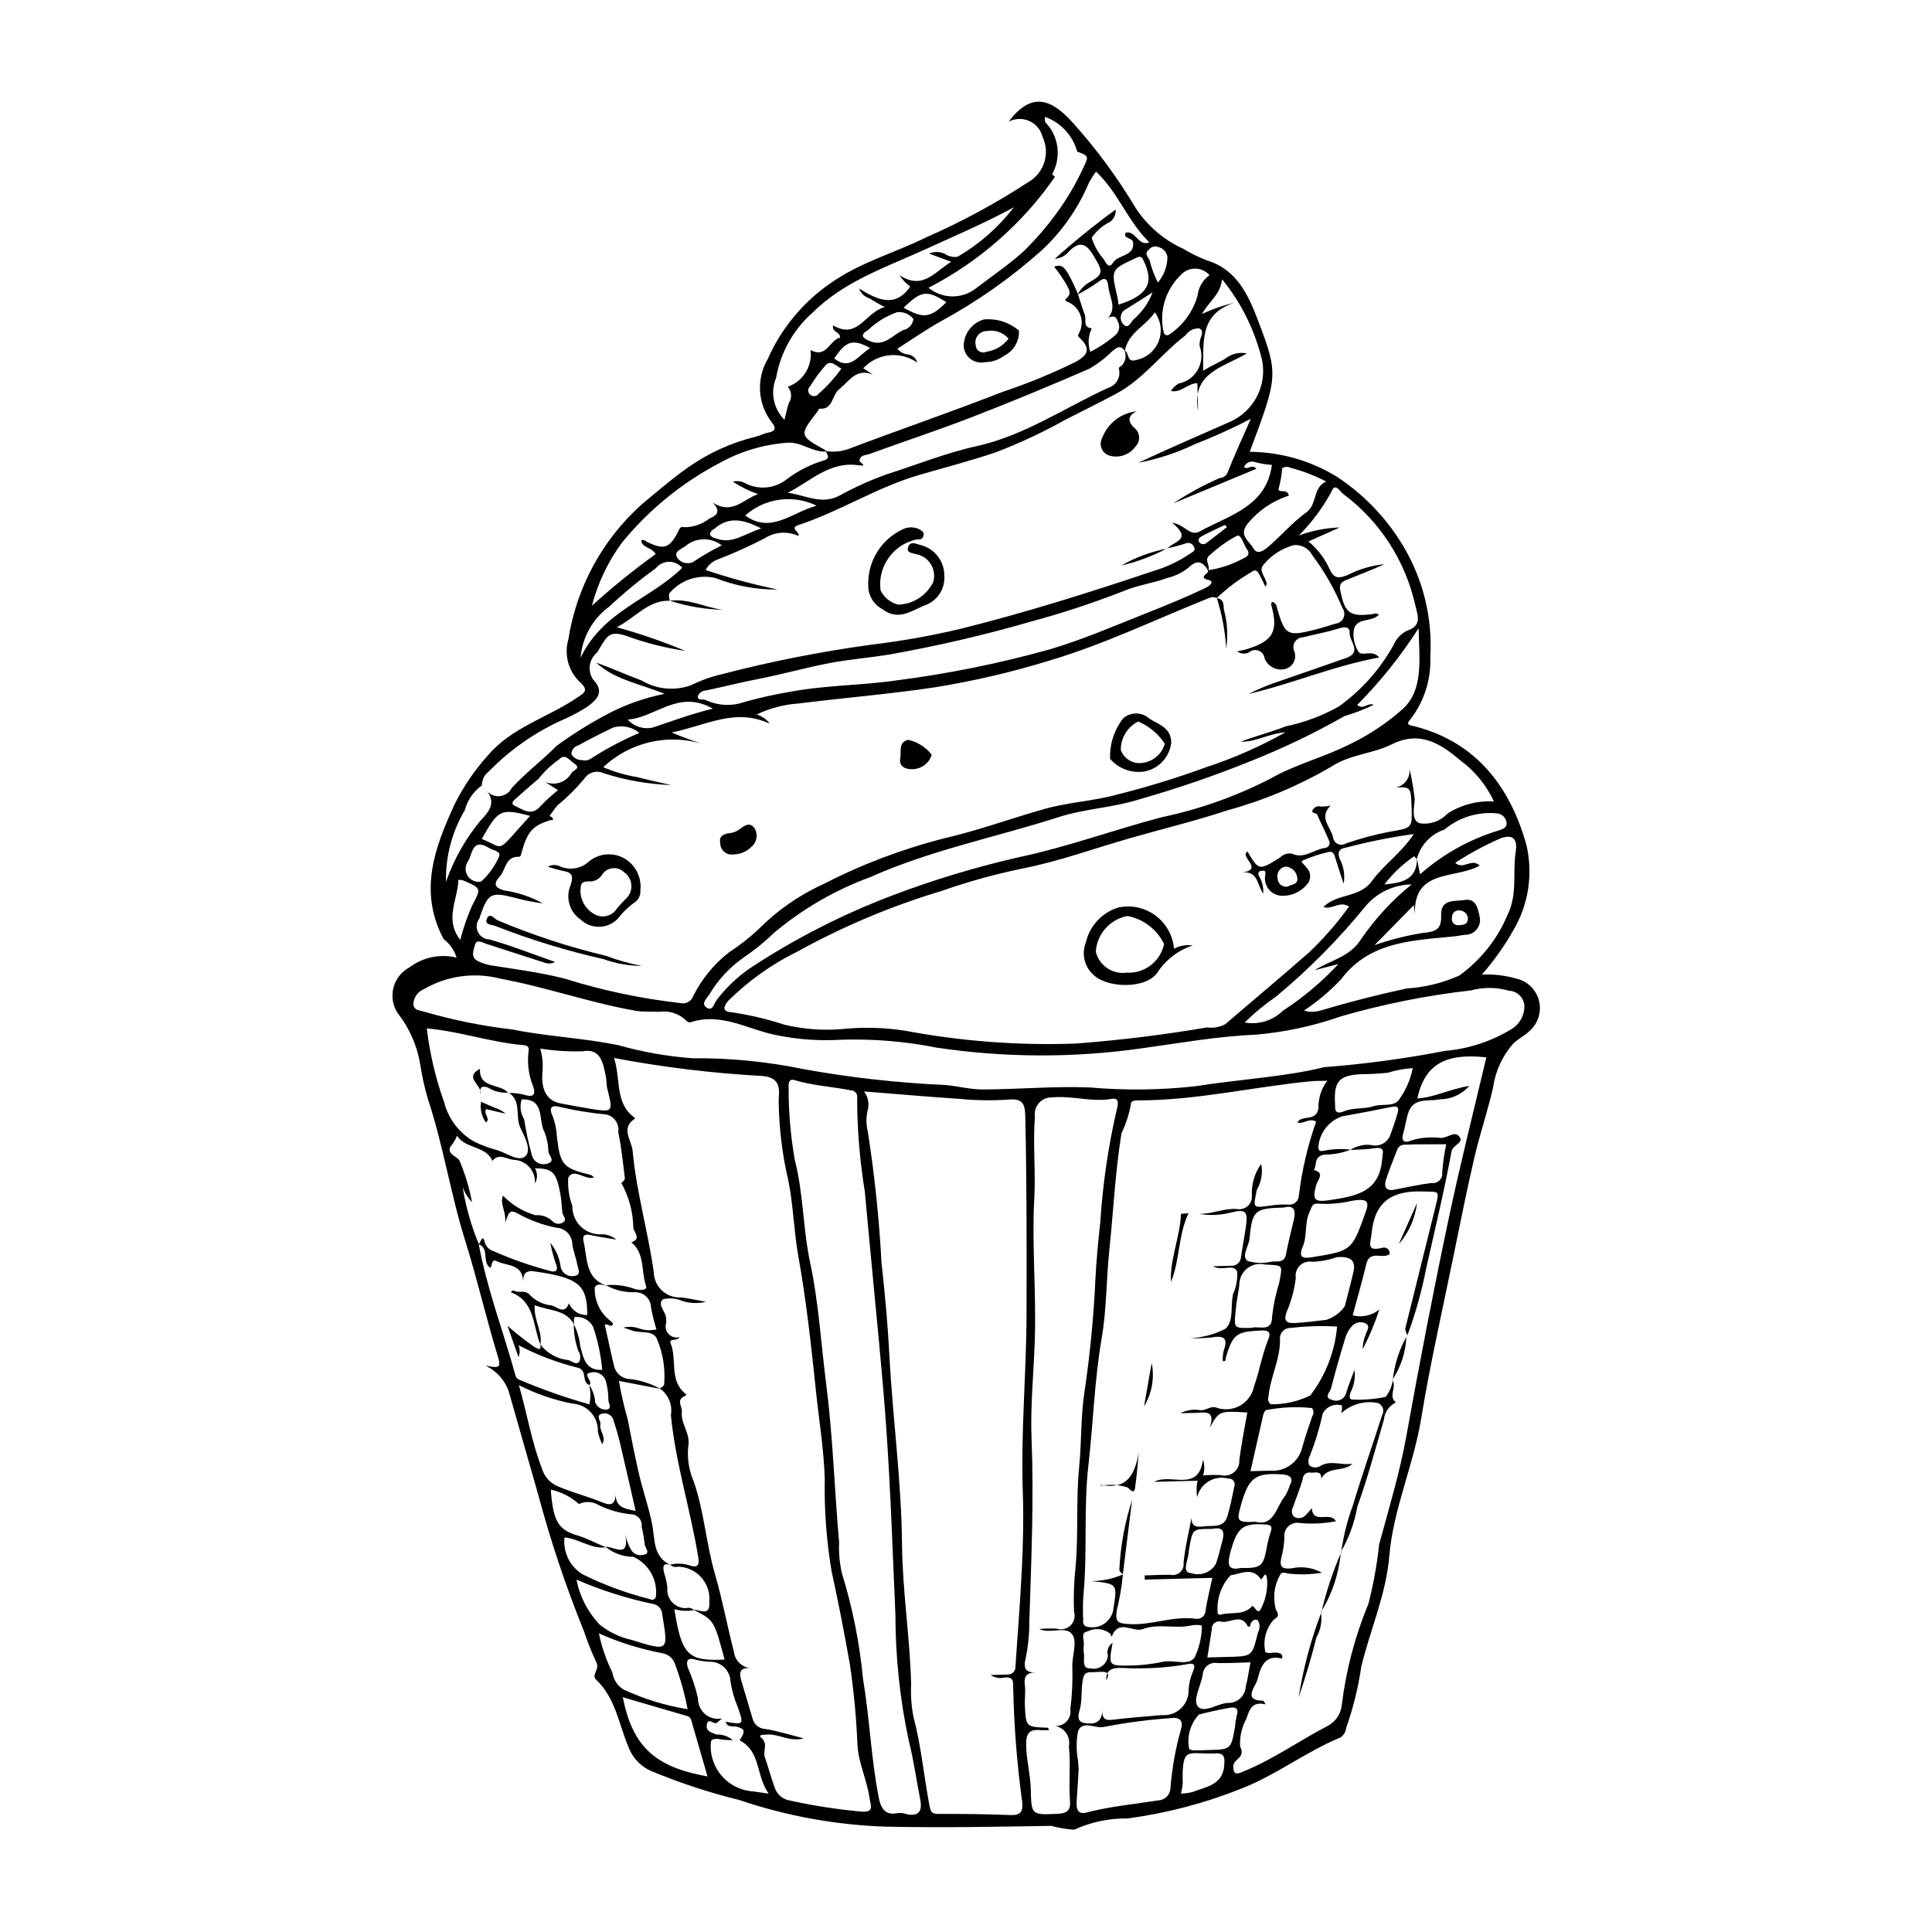 <?xml version="1.0" encoding="UTF-8"?>
<!-- The Best Svg Icon site in the world: iconSvg.co, Visit us! https://iconsvg.co -->
<svg fill="#000000" width="800px" height="800px" version="1.1" viewBox="144 144 512 512" xmlns="http://www.w3.org/2000/svg">
 <g>
  <path d="m265 397.77c-0.598-1.953-1.797-3.664-3.43-4.887-6.719-12.652-2.394-24.191 2.898-35.727l0.004 0.004c2.312-4.656 5.246-8.98 8.723-12.848 6.356-7.562 15.793-10.066 23.543-15.293 2.062-1.391 3.496-1.977 0.895-4.297h-0.004c-3.019-2.914-4.176-7.258-3.008-11.285 2.172-13.84 9.066-26.5 19.516-35.836 3.996-3.309 7.949-6.746 12.164-9.703h-0.004c5.422-3.816 11.508-6.582 17.949-8.16 1.133-0.277 2.195-0.875 3.336-1.09 1.98-0.367 2.121-1.281 0.98-2.676h-0.004c-1.844-2.375-2.934-5.246-3.129-8.246-0.195-3 0.516-5.988 2.035-8.586 3.531-8.004 9.195-14.891 16.367-19.898 7.961-5.707 17.133-8.145 25.613-12.344 9.426-4.117 18.492-9.023 27.098-14.66 4.156-2.383 5.797-7.551 3.773-11.895-0.449-1.891-1.746-3.465-3.516-4.266s-3.809-0.734-5.523 0.172c5.922-7.789 11.016-6.281 16.73-0.062 6.402 7.078 12.09 14.773 16.977 22.969 3.09 4.703 7.449 8.438 12.57 10.762 2.016 1.223 4.137 2.258 6.336 3.098 8.043 2.481 11.012 9.379 13.586 16.137 5.41 14.203 5.137 14.699-2.273 34.582 8.105 0.055 16.043 2.312 22.969 6.527 7.277 4.754 13.363 11.117 17.793 18.598 5.227 8.824 7.695 19.012 7.09 29.246 0.227 5.902-1.605 11.699-5.18 16.398-1.605 1.719-0.145 1.672 1.18 2.016 16.363 4.25 25.219 16.238 29.445 31.328v-0.004c1.852 7.812 0.566 16.035-3.574 22.91-2.336 4.098-5.082 7.953-8.188 11.504 3.523-0.141 7.043 0.355 10.387 1.469 2.539 1.051 4.367 3.324 4.844 6.031 0.48 2.703-0.457 5.469-2.484 7.324-1.363 1.426-3.16 2.152-4.559 3.586h0.004c-2.824 3.262-4.648 7.269-5.246 11.539-1.395 6.176-3.473 12.195-4.91 18.363-2.027 8.711-3.781 17.488-5.574 26.254-2.934 14.371-6.215 28.691-8.578 43.156-2.019 12.352-7.391 23.953-8.434 36.34-0.871 10.344-5.082 19.582-7.438 29.398l0.004 0.004c-0.809 5.512-2.148 10.934-3.996 16.191-0.109 1.02-0.656 1.938-1.496 2.523-9.176 3.781-17.09 10-26.375 13.594l-0.004-0.004c-9.66 3.863-19.762 6.512-30.078 7.883-4.871-0.07-9.695 0.949-14.125 2.981-2.066-0.141-4.117-0.48-6.117-1.02-14.516 0.242-29.043 0.527-43.551 0.215h-0.004c-13.289-0.406-26.445-2.785-39.035-7.055-8.059-1.977-15.949-4.578-23.598-7.781-2.746-1.273-4.867-3.594-5.891-6.445-2.5-5.992-3.394-12.867-8.5-17.676-1.336-1.258 1.07-2.797 0.047-4.613l-0.004 0.004c-1.254-2.723-2.363-5.516-3.32-8.359-4.738-11.703-8.75-23.688-12.02-35.887-2.629-9.117-5.195-18.27-7.816-27.398-1.016-3.059-3.238-5.566-6.156-6.938 2.762 0.363 4.32 1.109 3.289-2.254-3.125-10.207-5.516-20.684-8.695-30.832-3.922-12.52-5.859-25.496-10-37.91l0.004-0.004c-0.828-2.871-1.469-5.793-1.922-8.746-0.805-5.023-2.879-9.758-6.031-13.75-1.285-1.996-1.676-4.441-1.07-6.742 0.605-2.297 2.144-4.234 4.246-5.344 3.559-2.684 8.133-3.633 12.465-2.586zm21.738-47.406c-2.043 1.77-4.109 3.512-6.113 5.324-0.512 0.465-1.398 1.305-0.277 1.82 2.231 1.023 4.492 2.965 6.93 0.078v-0.004c1.438-1.496 2.977-2.891 4.606-4.18-1.586-1.012-2.531-1.617-3.481-2.219 2.574 1.164 5.613 0.18 7.019-2.269 0.418-0.77 2.754-1.305 0.73-2.598-1.164-0.742-2.418-2.805-4.019-1.047h-0.004c-2.027 1.434-3.844 3.148-5.394 5.09zm150.96-122.16c2.316-2.695 0.328-5.41 0.047-8.121-0.215-2.074-0.75-2.926-2.816-1.273h-0.004c-1.703 1.203-3.492 2.289-5.344 3.246 0.723-1.387 1.832-2.531 3.195-3.297 3.731-2.152 3.625-2.777 0.816-7.336-1.953-3.172-3.75-3.379-6.305-0.777-0.922 1.129-2.273 1.824-3.727 1.922 5.141-4.621 10.52-8.973 16.109-13.035 0.098 1.277-0.473 2.512-1.508 3.266-1.953 0.965-3.625 2.414-4.859 4.215 0.676 2.137 1.793 4.106 3.281 5.785 0.652 1.305 1.422 2.371 2.371 0.828 1.418-2.309 5.992-1.582 5.281-5.676-0.223-0.328-0.547-0.57-0.922-0.695-0.637-0.355-1.504-0.539-1.023-1.582 2.738-0.73 3.316 3.762 6.309 2.551-5.769-5.586-8.312-13.336-14.145-18.738v-0.004c-0.734 0.992-1.391 2.043-1.957 3.141-2.859 6.727-7.106 12.77-12.457 17.746-8.145 7.262-17.102 13.562-26.688 18.773-3.949 2.211-7.672 4.816-11.535 7.266 0.648 0.84 1.613 1.387 2.672 1.508 1.23 0.109 2.266 0.973 2.594 2.164-4.481-3.137-10.59-2.492-14.316 1.516 0.883 0.57 1.727 1.121 2.57 1.668-4.508-1.793-6.262 1.773-8.984 3.926-1.961 1.555-1.531 5.508-5.238 5.106l0.004 0.004c-0.16 0.199-0.293 0.418-0.395 0.652-4.988 6.457-4.988 6.457 2.016 10.344v-0.004c0.082 0.105 0.137 0.23 0.16 0.363-3.598 0.258-6.426-2.547-10.117-2.336-6.375 0.445-12.574 2.297-18.148 5.418-9.93 5.215-18.703 12.375-25.801 21.059-3.695 5.023-6.402 10.703-7.977 16.738 5.371-4.875 11.008-9.445 16.895-13.688-1.074-1.867-3.484-1.582-3.848-3.574 0.617-0.457 0.988 0.031 1.434 0.254 4.711 2.387 6.273 1.801 8.699-3.316l-0.004 0.004c0.207-0.469 0.75-0.688 1.227-0.492 2.465 0.023 4.867-0.805 6.801-2.34 2.176-0.875 2.945-2.047 0.762-4.25 5.172 3.445 8.164-0.848 12.078-2.188v0.004c-2.359-0.816-4.602-1.926-6.68-3.305 1.055-0.273 2.172-0.145 3.137 0.355 3.617 1.941 8.047 1.523 11.234-1.062 2.906-2.188 6.18-3.844 9.668-4.891 1.906-0.551 1.016-1.551 0.516-2.527 2.031 0.344 4.117 0.16 6.062-0.523 13.562-5.141 27.293-9.836 40.797-15.121 6.672-2.215 13.188-4.891 19.492-8.004 3.523-1.977 3.797-3.652 0.953-6.394-0.48-0.461-0.457-0.363-0.246-0.957 0.895-1.504 1.078-3.328 0.5-4.981-0.578-1.652-1.859-2.965-3.5-3.578-0.973-0.5-0.309-0.789-0.078-1.012 1.246-1.215 0.574-2.156-0.07-3.441v-0.004c-0.996-1.68-2.102-3.293-3.316-4.82 2.191-0.957 3.051 0.801 3.863 2.125 0.906 1.664 1.719 3.379 2.438 5.137 0.598 1.82 1.125 3.668 1.812 5.457 0.484 1.262-0.637 3.391 1.863 3.617-0.969 1.934-1.117 4.176-0.414 6.219 2.477-1.23 4.777-2.781 6.852-4.609 0.93-0.969 1.082-2.449 0.371-3.59-0.375-1.398-1.379-1.312-2.457-0.832zm40.488 334.35c-2.285-3.379-5.336-1.488-8.09-1.07-2.519 2.723-3.758 6.387-3.394 10.078 0.141 0.215 0.367 0.355 0.621 0.395 2.836-0.91 6.281 0.34 8.59-2.406 0.777 0.418 1.504 2.719 2.402 0.469 1.152-2.34 1.66-4.945 1.48-7.547-0.402-2.613-1.059-0.09-1.609 0.082zm-182-67.492c-2.262-4.188-6.75-3.606-10.484-5.203-0.324 3.856 2.102 6.957 1.512 10.477-2.039-4.848-1.34-11.199-7.559-13.77-0.355-0.148-0.266-0.438 0.477-0.602 1.117 0.953 3.055-0.473 4.473 1.414v-0.004c1.504 1.461 3.461 2.367 5.547 2.57 1.469 0.352 3.469 2.613 4.617-0.543h0.004c0.812 1.945 2.746 3.18 4.852 3.106 0.035-8.004-2.309-9.891-13.77-11.543-2.129-0.309-3.242 0.113-3.195 2.656-0.211-4.844-4.418-4.051-6.953-5.367-1.551-0.805-1.191 1.176-1.758 1.727-2.363-1.461-0.043-5.269-3.258-6.297 0.652 0.289 1.078-3.445 1.891-0.109 0.402 0.984 1.238 1.73 2.262 2.019 4.738 2.09 9.633 3.809 14.641 5.137 1.312 0.484 2.754 0.395 1.801-1.918l-0.004 0.004c-0.609-1.789-1.094-3.617-1.449-5.473 1.527 1.859 2.484 4.117 2.758 6.504 0.398 1.613 1.996 2.625 3.625 2.297 2.004-0.273 0.926-2.062 0.723-3.199-0.324-1.793-1.078-3.523-1.27-5.32h-0.004c-0.086-2.32-1.945-4.184-4.266-4.273-3.672-0.738-7.203-2.055-10.457-3.902-2.098-1.055-2.176 0.277-3.059 2.559 0.273-3.231-1.492-4.879-0.59-7.16h-0.004c2.359 2.453 5.316 4.246 8.582 5.199 1.676-0.16 3.336 0.418 4.547 1.586 0.754 0.82 2.012 0.922 2.887 0.234 1.035-0.734-0.117-1.605-0.246-2.434-0.242-1.539-0.215-3.117-0.488-4.648-1.102-6.164-2.043-7.125-6.797-7.168h0.004c0.711 1.25 0.703 2.785-0.02 4.031 0.125-1.605-0.418-3.191-1.504-4.379-1.082-1.191-2.609-1.883-4.223-1.906-1.949-0.223-3.742-1.855-5.527 0.27-1.832-4.094-7.016-3.059-9.383-6.644l0.004-0.004c-0.445 1.082-1.055 2.082-1.812 2.969-0.848 2.102 1.93 2.379 2.531 3.793v0.004c1.465 3.484 2.551 7.117 3.242 10.836-1.105-1.152-1.953-2.527-2.481-4.035 0.812 5.152 2.231 10.188 4.231 15 2.211 12.051 6.621 23.488 9.855 35.254h0.004c0.23 0.441 0.633 0.77 1.113 0.914 5.984 2.539 12.129 4.691 18.391 6.445 0.375-1.715 0.348-3.492-0.078-5.191 0.953 1.375 1.512 2.988 1.605 4.66 0.469 1.254 1.715 2.043 3.051 1.926 1.602-0.301 0.41-1.727 0.449-2.594 0.008-1.551-0.188-3.094-0.586-4.59-0.16-0.895-0.68-1.684-1.438-2.184-0.758-0.504-1.688-0.668-2.574-0.465-2.609 0.352 0.715 2.301-0.465 3.324-2.078-0.785-0.445-3.793-2.902-4.551h0.004c-5.516-1.359-10.84-3.379-15.871-6.019 0.441 1.004 0.445 2.144 0.012 3.148-0.965-2.734-1.863-5.269-2.938-8.309 2.297 2.047 4.719 3.949 7.246 5.703 1.031 0.484 1.801 0.996 1.441-0.781 1.793 2.387 4.508 3.91 7.481 4.195 0.895 0.281 1.949 1.348 2.856 0.488h-0.004c0.465-0.914 0.383-2.012-0.203-2.852-0.824-2.297-1.234-4.719-1.223-7.156 0.914 1.797 1.492 3.746 1.703 5.75 0.828 3.051 1.258 6.574 5.84 6.367-0.355-3.863-1.156-7.668-2.391-11.344-0.875-1.797-2.773-2.863-4.766-2.68-0.422-0.137-0.41 1.293-0.262 2.051zm31.773 75.637c-1.746 0.301-3.539 0.215-5.246-0.246 1.941 12.207 3.609 13.84 13.312 13.348-2.777-10.414-2.777-10.414-8.223-13.188 1.738-0.031 4.488 1.867 4.184-2.125l-0.004-0.004c0.215-2.352-0.555-4.688-2.125-6.449-1.57-1.766-3.801-2.797-6.16-2.852-0.75 0.199-1.551 0-2.113-0.527 1.789-0.434 3.664-0.344 5.402 0.262 1.34 0.418 2.473 0.328 2.109-1.922-2.039-12.73-6.039-25.074-7.305-37.977v0.004c0.484-2.75-0.68-5.527-2.981-7.102 0.461-0.18 0.867-0.473 1.18-0.859 0.391-4.168-0.258-8.367-1.891-12.219-0.996-2.363-4.141-1.5-6.301-2.148-0.832-0.25-1.648-0.566-2.559-0.883v-0.004c1.414-0.316 2.883-0.219 4.242 0.277 1.445 0.5 3.004 0.574 4.488 0.215-0.582-1.875-1.062-3.785-1.43-5.719-0.004-1.105-0.449-2.168-1.238-2.941-0.793-0.777-1.859-1.203-2.965-1.188-2.711 0.113-5.398-0.535-7.762-1.867 2.68-0.238 5.379 0.137 7.891 1.094 1.02 0.199 3.215 0.398 2.754-0.898-1.363-3.836-0.23-8.543-3.898-11.566 2.742-0.844 0.684-2.699 0.523-3.789-0.059-4.18-1.156-8.281-3.188-11.934 0.406-0.266 0.738-0.637 0.957-1.07-0.5-4.137-0.91-8.297-1.762-12.367 0.336-2.137-1.012-4.172-3.109-4.695-4.137-0.387-8.242-1.051-12.285-1.992-1.492-0.41-3.379-0.473-2.023 2.348 0.676 1.754 1.062 3.606 1.148 5.484 0.863 7.516 1.605 8.387 9 10.176 0.32 0.168 0.602 0.406 0.828 0.691-2.367 0.742-5.453-2.699-6.828 0.078-0.156 2.535 0.219 5.078 1.102 7.457-0.051 2.066 0.773 4.055 2.266 5.481 1.492 1.426 3.516 2.16 5.578 2.019 1.395 0.008 2.742 0.504 3.809 1.402-2.277-0.391-4.57-0.703-6.824-1.199-1.629-0.355-2.234 0.133-1.852 1.734 1.047 4.394 0.352 9.703 6.055 11.688-1.098-0.188-2.488-0.77-3.094 0.465l-0.004 0.004c-0.156 3.508 1.449 6.863 4.281 8.938 0.266 0.223 0.473 0.508 0.609 0.828-0.801 0.949-1.492-0.301-2.231 0.078 0.805 3.617 1.57 7.266 2.445 10.887h-0.004c0.371 1.777 1.781 3.148 3.566 3.469 3.051 0.25 6.008 1.156 8.676 2.656-3.598-0.688-7.195-1.379-10.934-2.094 0.578 3.418 1.352 6.801 2.316 10.133 0.91 4.754 1.852 9.484 2.93 14.227 1.051 4.637 2.691 9.102 3.59 13.801 0.715 3.742 0.152 8.539 4.871 10.613-2.562-0.832-1.918 1.195-1.699 2.207h-0.004c0.414 1.234 0.695 2.504 0.84 3.797-0.164 1.398 0.281 2.797 1.227 3.844 0.945 1.043 2.293 1.629 3.703 1.605 0.758-0.219 1.578-0.023 2.156 0.516zm191.48-198.99c-0.223-0.281-0.625-0.812-0.641-0.801-3.031 2.043-5.703 4.57-7.91 7.484 4.828-0.41 8.602-1.383 8.629-6.82l0.812 4.133c5.953-5.254 12.949-9.184 20.531-11.535 1.156-0.363 2.797-0.723 2.344-2.547l0.004-0.004c-0.355-1.219-1.465-2.066-2.734-2.086-4.949-0.43-9.863 1.117-13.668 4.305-3.637 1.203-6.41 4.168-7.367 7.871zm-17.59 77.051h-0.004c1.859-1.242 4.144-1.668 6.328-1.18 1.73 0.113 3.363-0.836 4.121-2.398 0.773-2.07 1.512-4.16 2.102-6.289 0.543-1.957-0.602-1.766-1.992-1.477-4.203 0.871-8.426 1.652-12.656 2.406v-0.004c-3.602 1.203-6.125 4.461-6.383 8.25 0.129 1.137 0.586 1.027 1.535 0.883h-0.004c2.316-0.477 4.691-0.566 7.035-0.266-2.273 0.879-4.691 1.324-7.125 1.309-2.754 0.641-1.719 2.773-2.621 4.059 3.012 0.77 1.027 2.59 0.672 3.84-1.191 4.184-0.555 4.789 3.754 4.117 6.602-1.027 12.926-2.019 13.656-10.672 0.176-2.074 0.914-3.512-2.148-3.027-2.066 0.328-4.188 0.316-6.273 0.449zm-197.39 105.15c2.18-0.164 6.449 3.379 5.246-3.309 0.258 1.332 0.719 2.613 1.379 3.801 0.582 1.348 2.082 2.043 3.488 1.621 2.066-0.363 0.27-1.891 0.277-2.84-0.184-1.543-0.449-3.074-0.801-4.586 0.113-0.863-0.156-1.73-0.746-2.371s-1.43-0.984-2.301-0.941c-2.871-0.324-5.668-1.125-8.273-2.375-1.598-1.016-3.602-1.141-5.309-0.328-2.109-1.902-4.68-3.219-7.453-3.816 0.605 8.164 1.871 10.652 7.051 12.141 2.688 0.773 5.027 2.164 7.59 3.141-3.918 0.57-7.062-2.258-11.004-2.613h-0.004c-0.445 3.938 1.453 7.769 4.852 9.805 5.668 2.805 11.617 4.996 17.75 6.539 0.27 0.18 0.613 0.227 0.922 0.125 0.312-0.102 0.559-0.34 0.672-0.648 0.59-4.481-1.824-8.816-5.945-10.676-2.699-0.008-5.309-0.949-7.391-2.668zm125.02-369.73c-1.18-4.269-4.359-7.707-8.527-9.207-0.078 0.469-0.055 0.953 0.059 1.414 3.594 3.68 4.336 9.289 1.824 13.773 0.215 0.266 0.465 0.496 0.746 0.691-8.594 12.398-20.102 22.5-33.508 29.414 3.668 3.008 8.941 3.047 12.656 0.09 4.328-3.336 8.887-6.359 12.902-10.102 3.004-2.981 5.769-6.191 8.273-9.602 2.894-3.938 5.367-8.164 7.383-12.617 1.312-2.637 1.066-2.793-1.809-3.856zm-76.703 62.312c4.051-1.414 6.562-5.469 6.023-9.723 4.309 2.312 5.059-2.711 7.82-3.293 0.109-1.617-2.254-1.355-1.848-3.242 6.629 3.871 8.484-3.481 13.734-4.871h-0.004c-1.379-0.656-2.711-1.41-3.981-2.258-1.32-0.371-2.383-1.352-2.859-2.637 4.906 3.012 9.574 5.269 13.574-0.555v0.004c-1.148-0.805-2.129-1.824-2.879-3.008 6.094 4.027 9.195-0.703 13.715-3.535-2.379-0.879-4.004-1.48-5.879-2.176l-0.004 0.004c1.355-0.586 2.894-0.555 4.223 0.086 0.984 0.68 2.199 0.945 3.375 0.738 5.773-3.34 10.832-7.789 14.879-13.09-7.66 4.191-15.621 7.551-23.469 11.145-10.387 4.754-21.445 8.414-29.785 16.711h-0.004c-5.141 4.496-8.582 10.625-9.738 17.359-1.578 3.812-0.695 8.199 2.234 11.105 0.457-1.809 0.699-3.195 1.172-4.504 0.867-1.328 0.746-3.07-0.301-4.262zm-74.074 187.16c1.562-0.055 3.121 0.141 4.621 0.578 1.449 0.41 2.809 0.375 2.016-2.191v0.004c-1.199-2.906-1.645-6.07-1.289-9.199 0.262-1.277-0.16-1.777-1.211-1.863-8.703-0.707-17.023-3.699-25.734-4.434v0.004c0.789 6.633 2.32 13.152 4.562 19.441 1.113 4.434 3.973 8.223 7.926 10.512 1.977 0.969 4.043 1.738 6.168 2.305 2.539 0.754 5.777 3.238 7.496 1.57 1.719-1.668-0.293-5.238-1.367-7.543-1.406-3.027 0.387-7.059-3.098-9.285zm163.39-196.62c-1.168-1.816-2.238-0.832-3.371 0.074-1.824 1.801-3.871 3.363-6.094 4.644-10.355 4.481-20.781 8.82-31.309 12.891-8.891 3.438-17.965 6.402-26.922 9.676-0.938 0.344-2.457 0.18-2.625 1.805-0.039 0.398 2.512 1.57-0.316 1.168-7.672-1.09-12.68 4.316-18.699 7.293 4.566 0.605 8.84 3.215 13.461 0.887l0.004-0.004c4.098-2.258 8.367-4.188 12.766-5.769 7.926-2.516 15.633-5.656 23.828-7.461 12.59-2.773 23.301-10.141 34.855-15.449v-0.004c1.074-0.312 1.973-1.043 2.5-2.027 0.527-0.984 0.633-2.137 0.297-3.203 0.203-0.273 0.473-0.492 0.777-0.641 1.035-1.051 1.34-2.621 0.766-3.981 1.328 0.43 0.457 3.348 3.133 2.453l0.004 0.004c2.691-0.531 4.926-2.402 5.918-4.961 0.992-2.559 0.602-5.449-1.031-7.652-2.445 3.688-7.129 5.402-7.941 10.258zm22.105 58.227c-1.457-2.606-3.074-2.988-5.34-0.73l0.004-0.004c-1.629 1.266-3.508 2.168-5.516 2.641-3.629 1.34-7.492 1.836-11.039 3.258-8.199 3.231-16.57 6.004-25.078 8.301-12.246 3.539-24.672 6.434-37.219 8.672-5.394 0.902-10.84 1.312-16.227 2.34-6.391 1.219-12.633 3.019-19.016 4.238-4.586 0.875-9.113 2.055-13.688 3.008h-0.004c-0.934 0.027-1.766 0.594-2.133 1.453-0.121 1.379 1.324 0.73 2.051 1.074v-0.004c3.195 1.516 6.856 1.711 10.195 0.555 3.996-1.129 8.055-2.035 12.152-2.719 9.367-1.77 18.934-1.672 28.371-3.047h-0.004c13.648-1.754 27.148-4.488 40.402-8.176 8.895-2.629 17.312-6.309 25.859-9.684 5.156-2.035 10.328-4.168 15.359-6.551 1.91-0.906 2.219-1.891 1.035-2.16-3.297-0.746 0.516-1.863-0.297-2.598l0.004 0.004c3.332-0.484 6.555-1.562 9.508-3.18 1.016-0.441 1.816-1.137 0.883-2.398-0.93-1.25-1.48-4.074-2.695-3.551-2.641 1.422-5.086 3.176-7.273 5.219-1.48 1.172 0.371 2.723-0.297 4.035zm27.457 248.41c0.281 4.461 4.859 0.691 6.379 3.484v-0.004c-3.168 0.617-6.406 0.77-9.617 0.457-1.094-0.203-2.215 0.137-3.016 0.906-0.801 0.773-1.184 1.883-1.02 2.981-0.07 1.832-0.352 3.644-0.84 5.406-0.539 2.519 0.383 2.918 2.668 2.742 2.75-0.637 5.641-0.23 8.109 1.141-2.984 0.508-6.027 0.578-9.031 0.211-0.793-0.227-1.773-0.457-2.086 0.43-1.516 2.734-1.918 5.949-1.121 8.973 1.051 1.984 0.645 1.914-0.617 2.93-1.91 2.184-2.731 5.117-2.227 7.973-0.059 1.488 2.656 0.195 3.953 0.875 0.273 0.082 0.496 0.289 0.594 0.559s0.062 0.57-0.094 0.809c-3.977-1.031-5.379 1.52-6.238 4.777v0.004c-0.129 0.637-0.348 1.254-0.637 1.836-1.391 2.422-2.238 4.543 1.965 4.547h-0.004c0.258 0.281 0.461 0.609 0.605 0.965-3.488-0.828-4.211 1.215-5.086 3.832v-0.004c-1.23 2.246-1.801 4.793-1.648 7.348 1.574 3.035-1.73 3.223-1.789 5.117-0.082 2.711 1.195 2.094 2.637 1.508 7.988-3.242 15.008-8.293 22.629-12.234l-0.004-0.004c1.922-1.109 3.203-3.062 3.461-5.266 1.117-9.285 3.508-18.375 7.094-27.008 1.316-5.176 2.266-10.441 2.832-15.75 2.602-9.527 5.473-19.031 7.215-28.73 3.5-19.438 7.234-38.828 11.328-58.141 2.988-14.102 6.543-28.082 9.848-42.125-10.93-1.238-16.348 1.957-18.289 10.887 4.484-0.262 8.512-2.457 13.762-3.328h0.008c-1.973 2.266-4.832 3.566-7.836 3.566-2.926 0.645-6.922-0.652-8.32 3.539-0.613 1.836-0.836 3.793-1.391 5.652-0.531 1.773 0.332 2.383 1.734 1.855 2.613-0.891 5.394-1.172 8.133-0.828 1.77 0.156 3.637-1.824 4.844-0.574 1.816 1.875-1.531 2.301-1.867 4.141-1.895 10.312-4.348 20.52-6.664 30.75l-0.004 0.004c-1.168 6.121-2.848 12.133-5.016 17.977-0.289-0.52-0.488-1.078-0.598-1.66 2.664-10.824 5.379-21.633 8.043-32.457 1.094-4.438 1.027-3.852-3.5-3.992-8.074-0.246-12.664 2.738-13.441 11.129-0.23 2.492-1.605 4.84 2.734 3.836l0.004-0.004c0.5-0.188 1.059-0.102 1.48 0.227s0.641 0.855 0.578 1.387c-1.832 1.516-5.293-1.199-6.199 2.641-1.07 4.508-2.367 8.961-3.613 13.613h-0.004c2.469 0.648 5.098 0.07 7.066-1.547-1.164 3.617-2.633 7.129-4.394 10.496-0.031-1.297 0.23-2.582 0.758-3.762 0.156-1.047 1.504-2.223-0.062-3.098h0.004c-1.246-0.555-2.703-0.227-3.59 0.805-0.871 0.961-1.492 2.121-1.816 3.375-1.32 4.32-2.562 8.672-3.684 13.047-0.25 0.977-2.059 2.508 0.273 3.094 0.738 0.312 1.578 0.285 2.297-0.074s1.242-1.016 1.434-1.797c0.617-2.059 1.453-4.051 2.191-6.074l0.004 0.004c0.273 2.062-0.098 4.16-1.07 6-0.234 1.023-0.543 1.922 0.922 1.867h-0.004c2.824 0.094 5.648-0.148 8.414-0.727 1-1.266 1.645-2.773 1.871-4.371l-0.129-0.094c1.367 1.801-1.211 4.262 0.996 5.922-1.805 0.859-3.023 2.609-3.207 4.606-2.246 7.695-4.305 15.465-7.023 22.992-0.746 4.246-2.231 8.328-4.391 12.059l0.098 0.082h-0.004c0.574-4.231 1.609-8.387 3.09-12.395 2.41-8.031 5.199-15.949 7.758-23.938 0.344-0.566 0.418-1.254 0.203-1.879-0.219-0.625-0.703-1.121-1.32-1.355-3.492-0.707-7.109 0.309-9.723 2.731 0.203-0.676 0.27-1.383 0.191-2.086-2.012-0.609-4.172 0.32-5.109 2.199-0.805 3.793-1.934 7.508-3.367 11.105-0.445 0.773-0.516 1.707-0.195 2.539 0.828 0.703 2.019 0.781 2.938 0.199 2.824-1.66 5.703-0.059 8.555-0.613-2.383 2.309-6.523 0.574-8.293 3.969 0.074-2.195-1.543-1.539-2.715-1.59l0.004 0.004c-0.496-0.129-1.02-0.035-1.438 0.258-0.418 0.289-0.688 0.75-0.734 1.258-0.652 2.609-1.781 5.098-2.621 7.664v0.004c-0.484 0.805-0.355 1.836 0.309 2.504 0.914 0.562 2.094 0.453 2.894-0.262 0.648-0.633 1.25-1.309 1.801-2.027zm-49.969 17.527-0.09-0.004v-0.004c-0.301 3.191-0.844 6.359-1.617 9.473-0.52 3.277 0.312 3.555 3.25 3.738 5.984 0.371 11.652-2.238 17.641-1.41 0.664 0.109 1.34-0.078 1.852-0.52 0.508-0.438 0.793-1.082 0.773-1.754 0.469-2.898 1.191-5.758 1.793-8.566-6.133 0.156-12.02 0.309-17.906 0.461l-0.035-1.109c2.297-0.059 4.598-0.195 6.894-0.156l0.004 0.004c0.906 0.188 1.844-0.074 2.519-0.703 0.68-0.625 1.008-1.543 0.891-2.457 0.391-4.074 1.398-8.094 2.148-12.133-0.234 2.656 1.531 2.691 3.199 2.449 2.285-0.332 5.277 0.594 6.25-2.633 0.785-2.602 1.301-5.285 1.859-7.953 0.191-0.508 0.105-1.074-0.227-1.5-0.332-0.426-0.863-0.645-1.402-0.582-1.75-0.469-3.613-0.207-5.168 0.727-1.555 0.934-2.66 2.457-3.066 4.223-0.234-1.453-0.195-2.941 0.117-4.383-3.969 0.102-7.621 0.195-11.496 0.297 4.356-2.434 11.77 2.996 12.938-5.914h-0.004c0.453 1.367 0.465 2.84 0.027 4.215 1.562-0.133 3.129-0.16 4.695-0.086 1.211 0.332 2.512 0.059 3.484-0.734 0.977-0.793 1.508-2.008 1.426-3.262 0.531-4.211 1.395-8.379 2.117-12.594-7.438-0.453-7.438-0.453-9.941 4.023 1.66-5.066-1.672-3.898-4.023-3.91-1.262-0.008-2.519 0.059-3.781 0.09l0.004-0.004c1.555-0.816 3.336-1.109 5.07-0.84 1.613 0.293 2.734-1.121 4.309-0.707 2.094 0.805 4.438 0.637 6.398-0.453 1.957-1.086 3.336-2.988 3.762-5.188 1.453-4.047 2.094-8.312 3.727-12.273 0.879-2.129 0.012-2.547-1.887-2.461-6.625 0.305-7.426 0.906-9.359 7.238-0.102 0.328 0.227 1.047-0.785 0.844-0.043-0.898 0.035-1.801 0.234-2.68 1.09-2.981 0.461-4.211-2.953-3.594v0.004c-1.988 0.219-3.984 0.289-5.981 0.207 3.246-0.125 6.426-0.957 9.32-2.434 2.391-1.887 1.379-6.102 2.102-9.254h-0.004c0.863-1.863 1.242-3.918 1.094-5.965-0.941-2.203-3.969 0.031-6.41-1.402 1.949-0.051 3.363-0.07 4.773-0.129v0.004c0.664 0.051 1.324-0.164 1.824-0.605 0.504-0.438 0.805-1.062 0.84-1.73 0.406-2.84 0.977-5.66 1.348-8.504 0.473-3.621-0.238-4.215-3.941-3.289-2.809 0.734-5.738 0.859-8.598 0.367 3.418 0.125 6.59-1.531 10.008-1.289v-0.004c1.023 0.223 2.094-0.051 2.891-0.73 0.797-0.68 1.23-1.691 1.172-2.738-0.168-3.023 0.699-6.016 2.465-8.48 0.465 2.359 0.051 4.805-1.156 6.883-1.008 4.891-1.172 4.828 3.508 4.176 1.562-0.25 3.144-0.344 4.727-0.277 0.723 0.117 1.457-0.09 2.016-0.559 0.562-0.473 0.887-1.164 0.895-1.895 0.805-6.656 2.336-13.199 4.574-19.52-1.824-1.16-3.371 0.797-4.969 0.188 1.227-2.133 4.953-0.02 5.59-3.746l-0.004 0.004c-0.09-2.625 0.734-5.195 2.332-7.281-1.723 0.043-3.012 0-4.285 0.121-15.227 1.469-30.215 5.047-45.602 5.078-0.941 0.004-2.254-0.035-2.168 1.094l0.004 0.004c-0.496 2.637-1.336 5.195-2.492 7.617-1.672 10.316-2.144 20.738-3.231 31.102-0.805 7.695-0.695 15.531-1.996 23.086-1.938 11.262-2.262 22.625-3.547 33.914-1.309 11.477-0.191 23.09-1.34 34.602l0.004-0.004c-0.125 2.094-0.133 4.195-0.027 6.293-0.125 0.445-0.031 0.926 0.254 1.293 0.285 0.367 0.727 0.574 1.191 0.562 1.562 0.273 3.172-0.121 4.426-1.094 1.254-0.973 2.043-2.426 2.168-4.008 1.012-6.356 1.012-6.356-5.875-7.062 2.914-0.023 5.793-0.641 8.461-1.816zm-120.15-258c-5.727-0.172-8.855 4.285-14.066 7.019v0.004c6.168 1.711 12.223 3.801 18.129 6.266-4.738-0.699-9.402-1.828-13.934-3.371-6.586-2.57-6.551-0.711-9.48 3.859h-0.004c-2.109 1.766-2.539 4.844-0.988 7.117 3.059 3.203 1.113 5.219-1.328 7.039v0.004c-1.844 1.227-3.781 2.301-5.797 3.219-7.695 3.301-14.668 8.09-20.512 14.086-1.172 0.871-1.863 2.25-1.855 3.711-2.215 1.578-3.809 3.883-4.5 6.512-3.414 5.75-5.148 12.34-5.008 19.027 2.055-5.879 5.129-11.344 9.086-16.148 2.656-2.773 4.277-5.031 1.379-8.402h-0.004c0.773 1.219 2.144 1.93 3.586 1.863 1.441-0.07 2.738-0.906 3.394-2.191 3.664-4.016 8.09-7.324 11.926-11.199 4.051-2.949 8.301-5.621 12.715-7.996 4.961-2.707 10.305-4.641 15.848-5.738-6.531-2.684-13.172-3.703-18.137-8.273 4.102 1.43 8.035 3.258 12.094 4.75v0.004c3.981 2.367 8.812 2.805 13.152 1.195 2.539-1.262 5.215-2.223 7.981-2.859 13.066-3.406 26.324-6.023 39.707-7.848 7.902-0.949 15.742-2.34 23.488-4.164 17.375-4.324 34.492-9.719 51.48-15.434 3.367-1.016 6.566-2.539 9.48-4.512 0.543-0.395 1.602-0.793 1.086-1.723h-0.004c-0.145-0.441-0.465-0.801-0.891-0.992-0.422-0.191-0.906-0.195-1.332-0.008-1.617 0.52-3.258 0.949-4.922 1.297l0.086 0.055c1.434-1.875 6.898-2.238 1.215-6.848 3.434 0.465 4.703 3.789 7.41 2.289 7.809-4.324 17.559-6.504 19.055-17.598h0.004c-1.48-0.102-2.949-0.344-4.383-0.715-1.172-0.48-2.512 0.078-2.996 1.25 0.922 0.969 2.016-0.926 3.281 0.477-7.555 3.144-14.809 6.164-22.062 9.184l0.004-0.004c3.902-2.594 8.027-4.844 12.324-6.715 0.875-0.043 1.656-0.562 2.039-1.352 1.801-4.629 3.918-9.137 6.207-14.352-4.82 2.512-9.777 4.758-14.844 6.731-4.746 2.289-9.777 3.945-14.957 4.922 8.074-3.812 16.277-7.297 24.422-10.914 2.996-1.359 5.445-3.684 6.969-6.598 1.52-2.914 2.023-6.254 1.426-9.488-1.855-7.926-5.5-15.324-10.645-21.633-0.422 4.121-3.559 5.949-5.297 9.211 2.746-1.312 5.633-2.309 8.602-2.977-9.395 2.965-8.16 10.48-8.336 18.023 2.117-1.332 3.984-2.078 5.781-3.137v-0.004c1.617-1.328 3.742-1.867 5.801-1.465-6.039 3.699-14.75 4.969-12.906 15.27l-0.191-7.379c-2.68 0.074-4.262 2.641-7.031 2.07v-0.004c0.535-0.793 1.23-1.461 2.047-1.961 2.152-0.406 4.016-1.742 5.094-3.652 1.078-1.906 1.262-4.195 0.5-6.25-0.047-0.395-0.039-0.793 0.023-1.184 0.125-1.223 1.41-2.836-0.129-3.535-1.449-0.074-2.828 0.617-3.633 1.824-6.379 4.852-11.121 11.598-18.379 15.484-4.473 2.394-9.023 4.613-13.523 6.926-5.852 3.273-11.93 6.125-18.191 8.531-6.727 2.309-13.68 4.086-20.539 6.09-11.141 3.25-20.949 9.613-31.902 13.242-2.644 0.875 0.461 1.82-0.047 2.922-2.879-1.355-6.25-1.129-8.926 0.59-4.019 2.082-8.145 3.945-12.359 5.582-1.438 0.469-2.629 1.496-3.301 2.852 6.234 2.094 12.586 3.812 19.027 5.148-5.641 0.07-11.238-0.969-16.477-3.051-4.535-1.055-9.277 0.547-12.238 4.137-0.098 0.641-0.027 1.293 0.203 1.898zm157.83-3.699c-0.566-1.137-1.086-2.301-1.715-3.398-0.48-0.84-0.977-1.32-2.082-0.445h0.004c-3.328 1.91-6.41 4.231-9.172 6.898l0.066-0.066h0.004c-0.727-0.324-1.562-0.293-2.266 0.086-13.98 5.574-27.508 12.16-42.051 16.477-10.047 3.098-20.297 5.484-30.68 7.144-11.922 1.781-23.969 2.746-35.934 4.25h-0.004c-3.816 0.266-7.551 1.25-11.008 2.902 1.391 0.414 2.606 1.27 3.465 2.438-9.227-4.301-16.941 0.535-25.996 2.328h0.004c2.949 1.262 5.965 2.367 9.031 3.32-4.637-1.582-9.613-1.867-14.398-0.832-4.785 1.039-9.199 3.359-12.766 6.715 2.852 1.227 5.844 2.102 8.906 2.606 3.019 0.793 6.086 1.43 9.129 2.133v0.004c-6.09-0.234-12.125-1.289-17.934-3.141-1.836-0.875-4.039-0.246-5.133 1.469-2.137 2.566-4.512 4.926-7.094 7.043-0.758 0.891-1.41 1.871-2.113 2.812 0.344 0.129 0.648 0.344 0.887 0.629 0.207 0.668-0.441 0.414-0.742 0.508-4.812 1.523-6.106 3.074-7.75 9.293-0.086 0.203-0.27 0.348-0.488 0.391-3.66-0.152-3.469 3.469-5.121 5.266-1.68 1.824-1.383 2.969 1.293 3.664v-0.004c3.562 0.523 7.004 1.68 10.156 3.414-2.41-0.309-4.797-0.777-7.144-1.402-6.641-1.73-7.336-1.387-9.539 4.934-0.043 0.121-0.023 0.27-0.074 0.383-0.84 1.031-1.016 2.449-0.457 3.652 0.562 1.207 1.766 1.98 3.094 2 5.742 1.617 11.316 3.844 17.379 5.957-0.871 0.469-1.902 0.535-2.828 0.184-5.172-1.688-10.363-3.32-15.527-5.023-1.09-0.359-2.453-1.277-2.898 0.324-0.391 1.406-1.266 3.41 0.938 4.367 1.055 0.496 2.168 0.848 3.309 1.055 6.516 1.02 13.094 1.879 19.469 3.496h0.004c9.992 3.137 20.262 5.309 30.668 6.488 1.48 0.371 3-0.461 3.484-1.91 2.25-4.481 5.465-8.406 9.414-11.492 2.746-1.789 5.336-3.809 7.738-6.039 4.961-5.023 10.797-9.105 17.223-12.035 10.184-5.246 20.93-9.324 32.031-12.152 9.031-2.082 17.707-5.273 26.598-7.789 6.309-1.785 12.852-2.078 19.129-3.781 8.031-2.008 15.953-4.441 23.73-7.289 7.305-2.387 14.359-5.492 21.059-9.262-4.695 0.375-8.02 2.676-11.871 2.469 3.949-1.453 8.031-2.516 11.93-4.035v-0.004c4.938-1.027 9.688-2.805 14.086-5.269 5.992-4.301 10.949-9.875 14.52-16.328 0.68-1.594 1.891-2.902 3.43-3.695 4.117-1.359 3.027-3.883 2.32-6.773-2.625-11.828-9.418-22.32-19.141-29.555-0.809-0.602-2.164-3.172-3.102-0.535-2.309 4.254-5.219 8.156-8.637 11.578 3.473-1.293 7.133-2.012 10.836-2.133l-8.273 3.703v0.004c2.414 1.992 4.34 4.516 5.625 7.375 1.309 2.844 2.742 2.25 4.75 1.531 3.027-1.566 6.324-2.543 9.715-2.875-3.066 1.422-6.215 2.594-9.32 3.883-1.242 0.516-2.762 0.789-2.359 2.926 1.172 6.184 2.512 7.215 8.75 6.387h0.004c0.488-0.238 1.074-0.172 1.492 0.176-1.871 2.125-6 0.605-6.652 4.086-0.254 1.953 0.16 3.934 1.176 5.621 0.957 1.586 3.676-0.652 5.555 1.625-12.117 2.254-23.074 6.981-34.609 9.676h-0.004c2.414-1.227 4.914-2.277 7.481-3.144 6.133-2.152 12.293-4.227 18.414-6.402 4.273-1.52 0.809-4.418 0.898-6.582 0.082-1.926-1.562-1.676-3.207-1.141-2.965 0.957-6.078 1.438-9.098 2.25-0.824 0.004-1.602 0.395-2.094 1.059-0.492 0.66-0.645 1.516-0.414 2.309 0.484 0.965 0.508 2.094 0.059 3.074-0.449 0.98-1.316 1.707-2.363 1.969-2.266 0.551-4.59-0.664-5.434-2.844-0.113-0.922-0.727-1.703-1.598-2.031-0.867-0.324-1.848-0.141-2.539 0.48-1.004 0.496-2.203 0.383-3.094-0.297 0.906-0.199 1.672-0.316 2.402-0.539 7.133-2.148 8.578-4.769 6.574-11.832v0.004c0.012-0.266 0.086-0.52 0.215-0.75 0.781 0.203 1.332 0.895 1.355 1.699 2.094 7.137 2.699 7.504 9.824 5.738 1.895-0.469 3.754-1.082 5.625-1.641 0.938-0.082 1.758-0.66 2.148-1.516 0.391-0.859 0.289-1.859-0.266-2.617-2.078-4.988-4.762-9.699-8-14.023-0.926-1.777-2.824-2.832-4.82-2.676-3.195 0.844-6.043 2.676-8.137 5.231-1.438 1.676 0.777 3.34 0.852 5.094-0.051 0.258-0.152 0.508-0.301 0.727zm60.543 56.91c-1.969-4.273-4.981-7.981-8.758-10.781-5.238-4.445-10.723-8.164-18.34-4.359-5.039 2.519-11.027 2.625-15.98 5.894-8.621 5.051-17.871 8.941-27.508 11.57-8.5 2.828-17.242 4.926-25.863 7.398-9.492 2.719-18.84 6.148-28.488 8.039-7.242 1.492-14.379 3.465-21.355 5.914-13.285 3.984-26.105 9.371-38.246 16.07-6.809 3.336-13.023 7.762-18.402 13.102-1.602 1.871-1.199 2.922 0.965 3.008 4.742 0.707 9.418 1.812 13.977 3.305 4.941 1.176 10.039 1.566 15.102 1.16 5.59-0.582 11.23-0.445 16.785 0.41 14.953 2.82 30.176 3.965 45.383 3.414 11.656-0.902 23.184-2.293 34.672-4.273 1.68 0.227 3.387-0.078 4.883-0.871 7.402-6.387 14.93-12.633 22.273-19.086 3.871-3.699 7.391-7.746 10.516-12.09-2.598-1.609-4.574 0.988-6.785 0.133 3.551-3.664 9.559-2.336 12.832-6.867 3.141-4.344 7.816-7.469 11.098-12.477v-0.004c-6.234 0.871-12.414 2.121-18.496 3.742-1.344 0.25-1.699 1.191-1.191 2.715v0.004c1.113 2.059 1.5 4.43 1.105 6.734-0.762-2.328-1.48-4.391-2.106-6.477-0.309-1.031-0.531-2.289-1.902-1.953-2.375 0.535-4.688 1.305-6.91 2.293-0.656 0.309 0.652 1.184 1.027 1.777l0.004 0.004c1.043 1.027 1.297 2.617 0.625 3.918-1.645 2.398-4.422 3.766-7.324 3.602-1.328-0.094-2.555-0.758-3.356-1.82s-1.105-2.422-0.828-3.727c0.121-0.992-0.062-1.129-0.84-1.082-0.789 0.047-1.207 0.43-0.898 1.273v0.004c0.891 1.438 1.305 3.117 1.188 4.805-1.652-2.379-1.371-6.074-5.531-5.598 5.781-0.879-0.828-4.125 1.344-5.586 3.043 5.086 3.047 5.094 8.617 1.633l-0.004 0.004c0.805-0.855 1.977-1.254 3.133-1.07 3.34 1.547 5.844-1.125 8.781-1.488 0.48-0.031 0.906-0.316 1.117-0.746 0.211-0.434 0.18-0.945-0.086-1.344-0.914-2.281-2.082-4.457-3.055-6.719-0.277-0.641-1.793-0.25-1.168-1.324v0.004c0.387-0.711 1.207-1.07 1.992-0.871 0.918 0.055 1.84-0.031 2.734-0.254-3.223 3.144-0.082 5.609 0.617 8.293v0.004c0.043 0.785 0.496 1.492 1.199 1.855 0.699 0.363 1.539 0.328 2.207-0.09 3.785-1.316 7.664-2.359 11.602-3.113 5.988-1.031 6.019-0.836 5.812-6.75-0.188-5.254-0.188-5.254-5.141-4.894v-0.004c1.336 0.043 2.617-0.516 3.5-1.52 0.879-1.004 1.266-2.352 1.055-3.668 0.648 2.691 1.121 5.418 1.414 8.172-0.059 2.242-1.082 5.644 1.406 6.441 2.633 0.367 5.285-0.535 7.148-2.43 0.09-0.098 0.191-0.184 0.301-0.258 3.621-2.285 7.871-3.371 12.148-3.102zm-182.89 248.28c-3.871 1-6.57-1.211-9.578-1.012-0.707 0.047-2.727-0.039-1.758 0.793 2.019 1.73 0.418 3.539 1 5.18 0.953 2.695 1.652 5.484 2.652 8.16 0.594 1.738 2.09 3.016 3.902 3.328 6.09 1.348 12.254 2.316 18.465 2.906 4.316 0.559 2.988-1.645 2.715-3.613-0.652-4.699-2.852-9.023-3.172-13.84l-0.004-0.004c-0.285-7.188-0.953-14.355-2.004-21.473-1.457-8.301-3.082-16.586-4.879-24.852h0.004c-1.348-8.023-1.945-16.152-1.793-24.285-0.223-7.809-1.527-15.621-2.344-23.434-1.25-11.918-2.543-23.859-4.66-35.641-1.207-6.711-1.301-13.508-2.676-20.172h-0.004c-1.605-6.91-2.453-13.977-2.531-21.07 0.027-2.086 1.09-6.047-4.242-6.508-13.227-0.715-26.387-2.309-39.398-4.777 1.898 5.695 0.117 11.965 5.484 15.844h0.004c0.047 0.078 0.059 0.176 0.023 0.262-3.828 2.492-0.824 5.785-0.582 8.422 0.988 10.883 4.094 21.449 5.621 32.25h-0.004c0.039 1.855 0.828 3.613 2.188 4.871 1.359 1.262 3.168 1.914 5.019 1.812 2.016 0.211 4.004 0.688 6.609 1.148-2.004 0.488-4.106 0.434-6.082-0.152-1.645-0.742-3.484-0.93-5.246-0.543-1.746 1.348 0.711 3.262 0.777 5.051h-0.004c0.039 0.391 0.055 0.789 0.039 1.184-0.367 1.031-0.129 2.184 0.613 2.984 0.742 0.805 1.871 1.133 2.93 0.848-0.629 1.184-2.969 0.188-2.367 1.668 1.75 4.301-0.441 9.719 3.812 13.242 0.371 0.305 0.426 0.488-0.055 0.695-2.438 1.039-0.633 2.773-0.793 4.227-0.355 3.242 2.398 5.656 1.684 9.215-0.297 3.129 0.199 6.281 1.445 9.164 2.797 8.004 3.289 16.492 5.66 24.629 1.961 6.731 3.242 13.75 5.019 20.605v-0.004c0.293 2.348 2.207 4.152 4.566 4.312-3.098-0.363-3.231 1.203-2.633 3.242 0.988 3.352 1.984 6.703 2.992 10.047v0.004c0.352 1.559 1.699 2.695 3.293 2.781 3.301 0.512 6.516 1.551 10.289 2.504zm15.957-171.44v-0.004c0.996 1.309 1.387 2.981 1.07 4.594-0.547 1.961-0.57 4.035-0.07 6.008 1.809 11.594 3.027 23.273 3.648 34.992 0.902 8.012 1.645 16.156 2.07 24.285 0.875 16.723 3.199 33.363 3.352 50.141 0.113 12.422 2.121 24.707 2.41 37.109v-0.004c-0.133 2.879 0.074 5.762 0.613 8.59 2.062 7.699 2.754 15.625 4.227 23.418 0.285 1.508 0.422 2.328 2.242 2.328 6.422-0.008 12.848 0.051 19.266 0.305 2.727 0.109 3.309-0.953 3.098-3.434v-0.004c-1.422-10.312-2.227-20.703-2.406-31.113 0.055-1.613-0.727-1.973-2.184-1.91h0.004c-1.305 0.332-2.691 0.094-3.809-0.652 1.824-0.047 3.113-0.078 4.402-0.113 0.602 0.047 1.191-0.172 1.617-0.598 0.422-0.426 0.637-1.02 0.586-1.617 0.566-8.633 1.289-17.258 1.695-25.898 0.309-6.594 0.5-13.219 0.258-19.812-0.586-15.859 0.941-31.668 0.98-47.48 0.043-17.59 0.07-35.203-0.34-52.801-0.074-3.148-0.863-4.543-4.519-4.168-4.32 0.289-8.66 0.223-12.973-0.203-8.195-0.535-16.379-1.262-25.238-1.961zm121.84-6.418v-0.004c10.789-0.832 21.523-2.277 32.148-4.332 6.293-0.547 12.371-2.551 17.754-5.856 2.094-1.344 3.332-3.684 3.266-6.172-0.188-2.156-1.953-3.836-4.117-3.918-3.277-0.945-6.754-0.973-10.047-0.082-11.621 1.316-23.113 3.606-34.352 6.848-7.379 2.594-15.055 4.238-22.848 4.902-10.121 0.418-20.07 2.231-30.039 3.598-18.031 2.57-36.34 2.512-54.352-0.18-8.352-1.66-16.863-2.363-25.375-2.094-5.606 0.34-11.234-0.047-16.742-1.145-7.695-1.41-14.883-6.258-23.219-3.445h0.004c-0.395 0.02-0.77-0.152-1.012-0.457-1.945-1.934-4.711-2.801-7.41-2.328-1.949-0.184-3.891 0.066-5.879-0.277-12.172-2.109-23.836-6.301-36-8.535v-0.004c-6.848-1.77-14.117-0.773-20.238 2.773-1.625 0.648-2.723 2.188-2.805 3.938 0.105 1.91 1.914 1.656 3.203 2.148 7.559 2.176 15.285 3.723 23.098 4.621 9.262 1.887 18.828 2.238 28.148 4.188h0.004c6.383 1.805 12.938 2.953 19.559 3.43 9.895-0.082 19.77 0.891 29.461 2.894 12.348 2.231 24.828 3.629 37.363 4.184 3.383 0.273 6.742 1.215 10.109 1.199 9.477-0.043 18.973-0.926 28.422-0.531 9.152 0.797 18.363 0.699 27.5-0.285 12.332-1.91 24.844-2.629 34.395-5.082zm-128.44 125.91v-0.004c-0.125 2.762 0.129 5.523 0.746 8.219 2.805 9.059 4.672 18.387 5.57 27.828 1.754 10.395 2.148 21.02 4.148 31.414 0.566 2.945 1.637 5.106 5.289 4.246v0.004c0.777-0.023 1.555 0.098 2.285 0.363 3.199 0.59 4.027-1.035 3.477-3.809-1.031-5.207-1.734-10.551-3.035-15.613-2.356-11.004-3.547-22.223-3.559-33.477-0.719-16.281-1.254-32.578-2.379-48.832-1.09-15.766-2.785-31.488-4.223-47.227-0.488-5.34-1.035-10.676-1.5-16.016-1.336-8.188-2.016-16.469-2.043-24.762 0.121-0.516 0-1.055-0.324-1.469-0.324-0.414-0.82-0.656-1.348-0.664-4.949-0.988-10.031-1.215-14.898-2.699-1.496-0.457-1.672 0.77-1.586 1.922-0.027 6.418 0.516 12.828 1.617 19.148 2.34 9.043 2.16 18.332 4.109 27.41 2.231 10.402 2.832 21.152 4.195 31.746 1.809 14.035 2.219 28.184 3.457 42.266zm53.004 22.961v-0.004c1.547-0.133 3.102-0.16 4.656-0.086 1.285 0.426 2.703 0.098 3.672-0.852 0.969-0.949 1.324-2.363 0.918-3.656-0.156-3.898-0.023-7.801 0.395-11.68 0.824-8.855 0.082-17.777 0.969-26.656 0.66-6.609 0.395-13.34 1.406-19.883v-0.004c1.473-9.883 2.438-19.84 2.894-29.824 0.262-5.106 0.758-10.312 1.309-15.266l-0.004 0.004c0.648-10.133 2.133-20.191 4.438-30.078 0.211-0.742 0.707-2.891-1.32-2.519-5.371 0.977-10.617-0.91-15.992-0.367l-0.004-0.004c-1.301-0.023-2.547 0.531-3.402 1.508-0.859 0.98-1.242 2.289-1.047 3.578-0.578 7.191 0.227 14.359-0.168 21.59-0.684 12.535 0.559 25.125 0.129 37.734-0.297 8.707-1.195 17.402-0.852 26.16 0.633 16.109-0.082 32.223-0.598 48.332l-0.004-0.004c0.023 3.246-0.293 6.488-0.945 9.672-0.719 2.887-0.051 3.941 3.133 3.856-2.711-0.141-3.715 0.77-3.375 3.285 0.246 1.809-0.074 3.688 0.02 5.523 0.285 5.625 0.312 5.621 6.051 5.801h0.004c0.164 0.176 0.289 0.383 0.379 0.609-0.711 0.062-1.422 0.074-2.133 0.043-3.336-0.398-4.062 1.051-3.965 4.281 0.113 3.832 1.129 7.512 1.219 11.312 0.164 6.965 0.18 6.875 7.035 6.578 2.469-0.105 3.59-0.785 3.367-3.469-0.395-4.785 0.223-9.59-0.297-14.414h-0.004c0.25-1.199 0-2.453-0.688-3.469-0.688-1.02-1.754-1.715-2.961-1.934 1.168 0.078 2.309-0.387 3.098-1.258 0.785-0.871 1.129-2.055 0.93-3.211 0.469-3.617 0.648-7.266 0.543-10.91-0.191-2.973 1.379-6.754 0.043-8.781-1.691-2.578-5.84-0.082-8.848-1.543zm88.684-244.94c-2.492 1.223-5.082 2.231-7.746 3.008-7.777 4.426-15.848 8.32-24.156 11.648-9.879 4.019-19.969 7.496-30.223 10.418-6.977 2.215-14.406 2.473-21.234 4.664-16.633 5.348-33.879 8.73-49.961 15.898v0.004c-9.301 3.398-17.938 8.383-25.531 14.734-2.539 2.461-5.289 4.691-8.219 6.672-3.664 2.566-6.734 5.891-9.008 9.746-0.59 0.934-2.336 2.406-0.711 3.492 1.605 1.074 1.98-1.211 2.629-2.004 2.469-3.254 5.441-6.094 8.801-8.418 11.945-7.879 24.73-14.402 38.121-19.449 10.816-4.086 21.895-7.426 33.164-10 12.875-2.715 25.254-7.285 37.98-10.625 10.012-2.109 19.691-5.551 28.785-10.238 6.617-3.797 14.391-5.688 21.363-9.281l0.004 0.004c4.973-2.441 9.594-5.547 13.727-9.234 5.449-5.137 4.273-13.078 4.102-21.316v-0.004c-4.695 7.328-10.145 14.141-16.266 20.328 1.535 1.426 2.719-0.688 4.379-0.047zm-18.5 81.047c1.359 0.406 2.809 0.426 4.18 0.055 7.598-2.273 15.277-4.242 23.039-5.91 4.805-0.289 9.52-1.445 13.918-3.406 5.703-4.094 10.156-9.699 12.852-16.184 2.668-5.453 1.258-11.098 2.125-16.594 0.523-3.336-0.641-4.723-3.781-3.688l-0.004-0.004c-4.266 1.836-8.367 4.039-12.25 6.582 2.156 1.984 4.293-1.375 6.492 0.723-6.387 3.695-17.664 0.664-17.168 13.043l-0.266-2.57c-3.223 3.277-6.777 6.894-10.418 10.602v0.004c4.164-1.449 8.445-2.531 12.801-3.227 3.5-0.285 4.977-1.016 4.832-4.652-0.176-4.539 3.84-3.648 6.312-4.074 2.938-0.504 3.469 2.363 3.883 4.406 0.285 1.18 0.008 2.426-0.758 3.367-0.762 0.945-1.922 1.48-3.137 1.445-1.539 0.277-3.09 0.48-4.652 0.598-10.473 1-20.969 1.617-28.215 11.25-2.934 3.113-6.219 5.875-9.785 8.234zm-59.711 201.01c-0.129 2.144-0.285 5.414-0.539 8.676-0.148 1.906 0.383 3.422 2.516 2.863 6.309-1.648 12.785-2.231 19.191-3.242 1.723-0.09 3.094-1.48 3.16-3.203 0.406-5.289 1.34-10.52 2.793-15.621 0.59-1.859 0.047-3.316-2.523-2.984v0.004c-5.969 0.398-11.906 1.176-17.781 2.32-2.359 0.613-5.691-1.875-6.957 1.086h0.004c-0.516 2.57-0.527 5.219-0.035 7.797 0.012 0.391 0.059 0.785 0.172 2.305zm-117.4-68.414c-1.43-6.227-2.727-12.012-4.094-17.777-0.48-2.023-1.055-4.031-1.711-6.004h0.004c-0.113-0.664-0.488-1.254-1.043-1.637-0.551-0.383-1.238-0.527-1.898-0.398-2.062 0.445-0.406 1.926-0.605 2.894-0.348 1.711 1.684 3.269 0.48 5.211v0.004c-0.531-1.055-0.91-2.176-1.133-3.336 0.129-3.898-2.883-7.18-6.773-7.394-4.922-0.969-9.688-2.613-14.164-4.879 2.184 7.625 3.363 15.055 6.098 22.066h0.004c0.594 2.082 2.078 3.793 4.059 4.672 3.953 1.707 8.121 2.734 12.066 4.367 2.606 1.078 3.398 0.16 3.473-2.793-0.371 4.008 2.188 4.422 5.238 5.004zm123.67 52.707c-0.098 2.09 0.555 2.887 2.461 2.664 4.418-0.512 8.848-0.895 13.281-1.258l-0.004-0.004c1.852 0.176 3.691-0.449 5.055-1.719 1.359-1.266 2.117-3.055 2.078-4.914 0.086-1.691 0.477-3.356 1.152-4.906 1.062-2.406-0.461-2.195-1.785-1.895h0.004c-4.394 0.746-8.844 1.094-13.297 1.047-3.527 0.164-8.086-1.348-7.902 3.164 1.703-3.016-1.508-2.106-4.082-2.133-1.961-0.023-1.996 1.293-2.211 2.574-0.391 2.312-0.062 4.66-0.645 7.012-0.27 1.102-1.23 3.496 1.145 3.871 2.223 0.348 4.711 0.273 4.75-3.504zm-88.422 22.219c-3.363-4.75-2.066-10.973-7.41-13.965-0.52-0.293-0.098-0.398 0.07-0.691 1.129-1.973 0.977-2.43-0.914-3.035-1.07-0.344-2.594 0.371-3.164-1.363 4.894 0.832 4.867 0.832 3.219-3.938l-0.004 0.008c-0.91-2.156-1.551-4.418-1.91-6.731-0.043-1.449-0.672-2.82-1.738-3.805-1.066-0.984-2.484-1.496-3.934-1.426-1.301-0.086-2.59-0.289-3.852-0.609-1.906-0.605-2.316 0.551-1.77 2.176 1.145 2.617 2.043 5.336 2.691 8.117-0.043 1.621 0.656 3.172 1.898 4.211 1.246 1.039 2.894 1.453 4.481 1.125-0.797 0.672-1.07 0.91-1.355 1.137-0.812 0.652-2.434-1.676-2.711 0.648-0.207 1.734 1.355 1.945 2.551 2.473 1.582-0.059 3.133 0.469 4.356 1.477-1.391 0.043-2.781-0.074-4.148-0.348-0.801 0.227-1.758-0.211-1.703 1.391-0.328 6.578 4.715 12.188 11.289 12.559 1 0.16 2 0.293 4.059 0.59zm91.16-39.965c-1.133 6.156-1.133 6.102 4.848 6.019 2.883-0.062 5.75-0.402 8.57-1.008 2.797-0.574 6.481 1.152 8.27-1.035l-0.004-0.004c1.227-2.551 1.898-5.332 1.969-8.164-0.035-0.16-0.098-0.316-0.191-0.453-0.75-0.113-1.516-0.125-2.269-0.031-4.348 1.102-8.898-0.57-13.215 1.039-2.606 0.973-6.305-2.769-8.172 1.879-0.152 0.379-0.25-0.441-0.434-0.66h0.004c-1.742-1.391-4.144-1.613-6.117-0.57-1.855 0.254-0.691 2.398-0.902 3.691h0.004c-0.082 0.789-0.066 1.582 0.055 2.367 0.145 1.445-0.633 3.762 1.66 3.699h-0.004c1.086 0.262 2.234 0.035 3.137-0.625s1.465-1.688 1.539-2.801c-0.379-1.27 0.133-2.637 1.254-3.344zm59.484-83.809c-4.082-0.246-8.18-0.125-12.242 0.359-1.508-0.09-2.809 1.059-2.902 2.57 0.258 5.477-2.547 10.289-3.019 15.574l-0.004-0.004c-0.285 0.746-0.059 1.59 0.562 2.094 3.641 0.07 7.242-0.738 10.508-2.352 4.051-5.285 6.512-11.613 7.098-18.242zm-195.63 81.312c0.742 3.594 1.945 7.074 3.578 10.359 0.254 1.848 1.316 3.492 2.902 4.484 5.406 2.527 11.141 4.297 17.031 5.25-0.77-4.055-1.879-8.035-3.316-11.902-0.461-1.5-1.715-2.621-3.254-2.914-5.832-1.098-11.52-2.867-16.941-5.277zm6.332 16.902c2.586 13.051 8.492 18.527 22.453 21-1.43-4.934-2.848-9.785-4.238-14.648l0.004 0.008c-0.086-0.652-0.547-1.191-1.18-1.371-5.586-1.609-11.16-3.258-17.039-4.984zm-21.879-171.88c0.578 1.973 0.781 4.035 0.594 6.082-0.43 5.062 1.266 7.766 4.785 8.434 2.559 0.484 5.117 0.984 7.684 1.395 6.312 1.012 6.297 1 4.695-5.348-0.254-1.008-0.148-2.102-0.359-3.121-0.711-3.481-1.316-7.625-6.144-6.734l0.004 0.004c-3.766 0.105-7.535-0.133-11.258-0.711zm211.14 55.266c-2.109 0.742-4.316 1.152-6.551 1.227-1.199-0.219-2.43 0.16-3.297 1.02-0.867 0.855-1.258 2.082-1.055 3.285-0.379 3.094-1.199 6.121-2.43 8.984-1 2.691 0.332 3.035 2.242 2.938 2.75-0.137 5.488-0.516 8.223-0.828v0.004c2.004-0.617 3.746-1.891 4.941-3.613 0.781-2.973 1.57-5.949 2.266-8.941 0.629-2.688-0.117-4.402-4.34-4.074zm-5.914-76.043c4.223-2.68 9.301-3.422 12.352-8.285 3.727-5.441 8.227-10.309 13.359-14.449-4.613 0.059-8.988 2.07-12.027 5.539-7.164 8.836-15.18 16.945-23.93 24.207-2.969 2.035-5.746 4.324-8.309 6.848 3.703 0.668 7.5-0.504 10.18-3.148 5.379-3.492 10.309-7.637 14.668-12.34zm-195.62 161.51c0.879 4.504 3.035 8.664 6.215 11.977 2.457 1.949 5.328 3.316 8.391 3.992 9.867 3.062 9.773 3.133 8.098-6.871-0.066-1.312-1.027-2.402-2.32-2.633-6.992-1.465-13.824-3.633-20.383-6.465zm188.77-287.26h-0.004c-4.281 1.363-8.074 3.945-10.91 7.434-2.488 3.102 0.469 4.566 1.43 6.387 1.137 2.16 3.059 0.562 4.207-0.426 3.371-2.902 6.309-6.356 9.887-8.945 3.043-2.203 1.629-6.543 5.289-8.219v0.004c-3.023-1.562-6.207-2.785-9.496-3.652-0.691-0.344-1.52-0.285-2.156 0.152-0.137 1.84-0.453 3.664-0.953 5.441-0.113 1.352 2.367-0.27 2.703 1.824zm-10.152 258.52c1.922-0.051 3.621-0.117 5.324-0.133v0.004c4.019 0.281 7.633-2.453 8.453-6.398 0.785-2.727 1.676-5.43 2.621-8.105 0.426-0.648 0.387-1.496-0.094-2.102-4.102-0.43-8.242-0.234-12.285 0.57-0.324 0.395-0.555 0.859-0.664 1.359-1.102 4.777-2.172 9.559-3.356 14.805zm26.602-71.605v0.004c-2.906 0.672-5.894 0.898-8.871 0.68-1.504-0.02-1.512 1.09-1.957 1.961-1.535 2.992-0.648 6.504-1.926 9.48-1.305 3.035 0.273 3.125 2.41 2.781 10.688-1.719 10.609-1.762 14.281-12.004 0.938-2.629 0.723-3.777-3.938-2.898zm-26.262 33.609c1.793-0.613 5.375 1.293 5.371-2.844 0.344-3.09 0.98-6.137 1.906-9.102 0.918-4.926 1.125-4.559-3.781-4.824h0.004c-1.656-0.402-3.406-0.012-4.734 1.051-1.328 1.066-2.09 2.688-2.062 4.391-0.277 2.18-0.738 4.324-0.949 6.535-0.48 4.961-0.66 4.941 4.246 4.793zm42.672-68.812c-2.227 0.113-4.434 0.516-6.555 1.203-2.344 0.254-4.699 0.383-7.059 0.391-5.894 0.289-7.324 1.848-6.996 7.742 0.082 1.516-0.254 3.184 2.551 2.035 2.336-0.957 5.227-0.492 7.668-1.285 2.324-0.758 5.59 0.312 6.879-1.918v-0.004c1.723-2.449 2.918-5.231 3.512-8.164zm-4.973 32.219c3.312-0.617 6.609-1.379 9.949-1.793v0.004c0.77 0.113 1.551-0.141 2.106-0.688s0.82-1.324 0.711-2.098c0.195-2.512 0.555-5.012 1.07-7.481-2.742 0.008-5.484 0.004-8.223 0.027-0.922 0.008-1.844 0.117-2.762 0.09-0.953-0.051-1.809 0.57-2.059 1.488-1.02 2.641-2.125 5.258-2.965 7.953-0.523 1.676 0.043 2.891 2.172 2.496zm-29.223 4.715c-7.773 0.234-8.336 0.719-9.07 8.273-0.199 2.035-2.273 4.629-0.496 5.887 2.117 0.625 4.363 0.672 6.508 0.145 1.484-0.059 3.219 0.375 3.66-1.934 0.578-3.031 1.32-6.035 2.051-9.035 0.641-2.637 0.059-4.078-2.652-3.332zm-8.82 120.53c-2.949 0.074-5.812 0.25-8.672 0.191v0.004c-0.965-0.203-1.969 0.039-2.738 0.652-0.773 0.613-1.23 1.539-1.25 2.523-0.492 2.867-2.715 6.629-1.266 8.336 1.629 1.922 5.285-0.887 8.012-0.957 2.484 0.059 4.559-1.883 4.66-4.363 0.547-1.996 0.812-4.066 1.254-6.383zm1.332-37.25c5.008 1.305 5.461-4.059 7.891-6.891v0.004c0.492-0.891 0.902-1.828 1.223-2.793 1.555-2.809-1.664-2.852-2.309-2.894-6.836-0.449-8.547 0.922-10.555 7.773-0.074 0.246-0.137 0.496-0.207 0.746-1.094 3.934-0.824 4.273 3.957 4.059zm-12.547 60.492c6.043-0.16 6.051-0.16 7.109-6.047 0.086-1.039 0.238-2.066 0.465-3.086 0.699-2.121-0.527-2.32-2.008-2.047-2.688 0.496-5.363 1.07-8.008 1.766-2.285 2.457-3.246 5.859-2.586 9.148 0.441 0.27 0.961 0.391 1.477 0.352 1.184 0.02 2.367-0.047 3.551-0.086zm0.367-390.86c-0.969-1.098-2.359-1.727-3.82-1.734-1.461-0.004-2.856 0.617-3.832 1.711-4.074 3.949-5.773 9.75-4.481 15.273 0.102 0.316 0.359 0.559 0.68 0.641 0.324 0.082 0.664-0.012 0.902-0.242 3.602-2.438 6.219-6.074 7.391-10.262 0.238-2.164 1.387-4.125 3.16-5.387zm-0.574 366.32c2.019-0.051 3.856-0.098 5.688-0.148 6.238-0.164 6.168-0.184 7.707-6.422 0.586-1.008 0.578-2.25-0.012-3.254-0.781-0.57-1.988 0.199-2.07 1.586-0.172 0.07-0.363 0.098-0.547 0.074-1.77-3.781-4.859-0.699-7.246-1.352-0.594-0.133-1.219 0.027-1.68 0.426-0.461 0.398-0.707 0.992-0.66 1.602-0.352 2.414-0.758 4.824-1.18 7.488zm-166.11-264.91c5.906-12.445 18.617-15.586 26.941-23.852-0.875-1.039-2.176-1.625-3.531-1.602-1.359 0.023-2.637 0.66-3.473 1.727-4.309 3.102-8.406 6.481-12.277 10.109-4.418 3.203-7.215 8.176-7.66 13.617zm174.94 241.2c5.309 0.117 5.973-0.445 6.828-4.996 0.258-1.531 0.629-3.039 1.117-4.512 0.617-1.746-0.156-1.934-1.637-2.027-5.805-0.379-7.234 0.906-8.965 7.106-0.938 3.348-0.848 5.215 2.656 4.43zm-15.828 59.789c1.035-0.02 2.062-0.156 3.066-0.418 3.566-1.41 8.023-1.824 8.402-7.066 0.129-1.766 0.285-3.32-2.359-3.176-7.125 0.387-8.883-2.348-8.637 7.789h-0.004c-0.062 0.973-0.219 1.934-0.469 2.871zm8.125-70.145c-4.965 0.012-4.977 0.012-5.828 4.477-0.195 1.02-0.238 2.07-0.469 3.078-0.371 1.609-1.328 4.094 0.863 4.152 2.477 0.867 5.223-0.141 6.551-2.406 0.695-1.918 1.129-3.977 1.684-5.941 0.977-3.445-0.414-3.801-2.801-3.359zm-24.66-324.43c7.742-2.512 9.473-5.66 6.703-11.531-0.637-1.348-0.914-1.387-2.211-0.785-6.496 3.016-6.516 2.957-4.856 10 0.176 0.75 0.242 1.527 0.363 2.316zm-158.19 210.62c-0.555 1.758-0.316 3.672 0.656 5.234 0.496 3.16 1.168 6.293 2.012 9.379 0.188 0.918 0.77 1.707 1.59 2.16 0.82 0.453 1.797 0.523 2.676 0.195 2.098-0.66 0.293-2.078 0.164-3.121-0.039-1.812-0.402-3.602-1.078-5.285-1.68-3.055 0.254-8.82-6.019-8.562zm50.645-103.57c-9.121-5.238-15.199 2.445-22.547 2.898h0.004c1.664 1.852 4.199 2.66 6.629 2.117 4.981-1.668 9.91-3.504 15.914-5.016zm-19.434 6.422c-1.906-1.566-4.453-2.109-6.836-1.457-3.168 1.512-6.316 3.086-9.383 4.793h0.004c-1.055 0.266-1.801 1.207-1.812 2.297 0.59 1.031 1.703 1.645 2.891 1.594 0.891 0.223 1.836 0.008 2.547-0.574 4.008-2.559 8.219-4.781 12.59-6.652zm28.035-57.605c6.875 4.945 12.18-0.746 18.945-2.606l-0.004 0.004c-3.059-1.492-6.492-2.039-9.867-1.574-3.371 0.465-6.531 1.918-9.074 4.176zm-56.996 79.598c-7.801-2.016-8.426-1.707-12.805 6.117 6.449 2.606 3.402 4.137 12.805-6.117zm-18.516 32.859c0.777-3.008 1.785-5.953 3.012-8.809 2.562-4.883 2.75-4.793-2.273-6.957-0.406-0.102-0.828-0.148-1.246-0.141-0.113 5.219-3.766 10.445 0.508 15.906zm115.75-166.33c-2.879 1.016-5.512 2.637-7.715 4.754-2.332 1.332-1.285 2.207 0.621 2.953 3.809 1.492 5.953-1.723 8.762-2.992 1.441-0.277 2.527-1.469 2.668-2.93-1.031-1.312-2.676-1.992-4.336-1.785zm-110.23 150.89c1.992-1.797 3.586-3.992 4.68-6.441 0.867-1.609-1.418-1.754-2.57-2.469-4.578-2.84-4.387 1.785-5.629 3.613h-0.004c-0.773 1.156-0.777 2.664-0.008 3.824 0.773 1.16 2.168 1.738 3.531 1.473zm63.773-89.105c-2.801-2.176-6.734-2.137-9.492 0.094-1.113 0.922-3.469 1.5-2.207 3.312 0.555 0.742 1.395 1.215 2.316 1.309 0.918 0.098 1.84-0.199 2.531-0.812 2.215-1.422 4.5-2.723 6.852-3.902zm10.473-4.481c-4.672-2.406-8.641-3.301-12.531 0.184-0.59 0.246-1 0.793-1.07 1.43 0.324 0.551 0.891 0.922 1.527 1 4.461 1.711 7.746-1.293 12.078-2.613zm37.734-58.496c5.277 2.981 7.129 2.738 11.32-1.469-5.191-3.277-6.606-3.094-11.316 1.469zm-16.496 16.129c-1.434-0.664-2.715-2.383-4.172-0.91h0.008c-1.551 1.762-2.941 3.66-4.156 5.664-0.305 0.262-0.48 0.641-0.484 1.043 0 0.398 0.172 0.781 0.473 1.043 0.32 0.332 0.777 0.496 1.234 0.449 0.461-0.043 0.871-0.293 1.125-0.68 2.242-1.965 4.246-4.18 5.977-6.609zm83.863-22.805 0.008 0.004c1.605-1.883 2.504-4.266 2.535-6.742-0.184-1.324-1.168-2.398-2.473-2.691-0.891-0.34-1.895-0.031-2.441 0.742-1.293 0.906-0.293 1.902 0.168 2.727v0.004c0.508 2.062 1.25 4.062 2.211 5.961zm-76.215 17.375c-4.637-2.527-6.453-1.918-9.539 2.762 4.293 3.375 6.32-0.848 9.539-2.762zm74.816-14.777c-2.789 1.773-4.832 3.109-6.914 4.391h0.004c-0.738 0.316-1.285 0.965-1.469 1.75-0.184 0.781 0.012 1.605 0.531 2.219 1.387 1.617 2.027-0.41 2.816-1.188 2.262-1.922 3.996-4.391 5.031-7.172zm35.836 157.48c0.895-0.621 2.695-0.398 2.531-2.234-0.129-1.629-1.418-2.922-3.047-3.062-0.719 0.086-1.367 0.469-1.785 1.059-0.418 0.59-0.566 1.328-0.406 2.035 0.008 0.676 0.312 1.312 0.836 1.738 0.523 0.426 1.211 0.598 1.871 0.465zm45.672 6.336c-0.551-0.113-1.125 0.039-1.547 0.41s-0.648 0.918-0.609 1.48c-0.125 0.508-0.004 1.047 0.336 1.445 0.34 0.398 0.852 0.613 1.371 0.57 1.223-0.059 2.449-0.125 2.512-1.73-0.02-1.148-0.918-2.094-2.062-2.176zm-61.805-101.59-0.531-0.59c-1.969 0.949-3.961 1.855-5.891 2.875-0.629 0.332-1.566 0.836-0.871 1.785 0.273 0.293 0.66 0.453 1.059 0.441 0.398-0.012 0.777-0.195 1.031-0.5 1.77-1.293 3.473-2.668 5.203-4.012z"/>
  <path d="m289.19 373.71c0.852-0.508 1.883-0.613 2.82-0.289 2.691 1.371 5.953 0.895 8.145-1.184 2.957-2.379 7.152-2.453 10.184-0.172 2.434 1.863 3.711 4.863 3.367 7.906 0.113 1.32-0.531 2.594-1.668 3.277-1.387 0.996-2.637 2.168-3.719 3.488-1.172 1.621-2.988 2.66-4.981 2.848-1.992 0.191-3.973-0.488-5.426-1.859-2.996-2.019-4.121-5.887-2.68-9.195 0.91-2.816 0.059-3.359-2.203-3.773-1.121-0.211-2.215-0.598-3.84-1.047zm8.672 7.141c0.293 2.469 1.848 4.606 4.106 5.652 2.082 0.887 4.5 0.078 5.629-1.883 0.789-0.867 1.551-1.773 2.418-2.559 0.941-0.949 1.418-2.266 1.297-3.598-0.121-1.332-0.82-2.543-1.914-3.309-0.801-0.793-1.91-1.188-3.031-1.074-1.121 0.109-2.133 0.715-2.758 1.652-0.59 0.988-1.594 1.656-2.734 1.828-2.777-0.02-3.137 0.207-3.012 3.289z"/>
  <path d="m454.39 340.82c-0.441 3.856-3.363 6.965-7.184 7.644-3.379 0.492-6.777-0.77-9.016-3.348-0.156-3.883 1.074-7.695 3.469-10.754 2.019-1.766 5.051-1.707 7 0.137 2.754 1.617 5.688 2.469 5.731 6.32zm-8.766-5.617c-2.84 1.438-4.621 4.359-4.598 7.547 0.863 2.414 3.344 3.856 5.867 3.402 2.762-0.383 5.035-2.367 5.793-5.047-1.711-2.629-4.172-4.688-7.062-5.902z"/>
  <path d="m314.12 399.98c-3.477-0.02-6.926-0.629-10.195-1.801-9.754-2.203-19.324-5.133-28.637-8.773-0.867-0.391-2.941-0.238-2.285-1.879 0.758-1.891 1.957-0.074 2.789 0.332 9.328 3.945 18.965 7.106 28.816 9.449 3.09 1.16 6.269 2.055 9.512 2.672z"/>
  <path d="m338.3 370.43c-0.883 0.125-1.777-0.148-2.441-0.746-0.664-0.602-1.027-1.465-0.992-2.359-0.41-1.762 0.98-2.375 2.629-2.551 0.906-0.117 1.77-0.465 2.504-1.012 1.344-1.012 2.754-2.031 3.981-0.234 0.977 1.625 0.602 3.719-0.871 4.91-1.27 1.281-3.004 2-4.809 1.992z"/>
  <path d="m385.78 347.84c-2.098 0.082-3.609-0.922-3.203-2.906 0.34-1.656-0.637-4.215 2.086-4.867 2.492 0.527 4.715 1.938 6.258 3.969-0.703 2.25-2.781 3.793-5.141 3.805z"/>
  <path d="m466.39 302.55c2.012 0.09 1.836 1.863 1.949 2.988 0.926 3.359 1.137 6.875 0.617 10.32-0.277-4.547-1.113-9.043-2.488-13.383z"/>
  <path d="m455.12 395.44c1.504-0.828 3.238-1.137 4.938-0.879-3.859 1.273-7.164 3.828-9.371 7.238-3.109 4.391-13.617 4.176-17.242 0.223h-0.004c-2.156-2.184-2.812-5.445-1.672-8.297 1.02-4.426 4.344-7.961 8.699-9.246 3.43-0.711 6.996 0.082 9.797 2.18 2.801 2.094 4.57 5.293 4.856 8.781zm-12.512 6.324c4.715 0.266 8.918-2.953 9.887-7.578-1.871-3.887-5.484-6.652-9.727-7.438-4.629 0.875-8.074 4.777-8.371 9.477 0.902 3.684 4.453 6.082 8.211 5.539z"/>
  <path d="m374.1 299.29c-0.133-3.125 0.66-6.215 2.285-8.887 1.621-2.672 4-4.801 6.832-6.125 1.301-0.652 2.824-0.699 4.164-0.121 0.891 0.453 1.676 0.812 1.297 1.969-0.293 0.891-0.938 0.836-1.828 0.84v0.004c-6.172 1.344-10.297 7.18-9.504 13.449 0.91 1.918 2.641 3.324 4.707 3.82 3.953-0.125 7.516-2.426 9.258-5.981 0.48-1.59 0.258-3.312-0.613-4.727-0.871-1.418-2.305-2.391-3.945-2.676-1.086-0.359-2.641-0.277-2.062-1.941 0.504-1.449 1.793-0.93 2.973-0.551 3.879 0.82 6.637 4.262 6.594 8.223 0.25 3.598-2.019 6.891-5.465 7.941-3.82 1.695-6.977 3.961-11.055 0.836h-0.004c-2.234-1.203-3.629-3.535-3.633-6.074z"/>
  <path d="m445.18 253c-2.223 1.121-2.398 2.469-0.766 4.242 0.828 0.559 1.359 1.453 1.453 2.445 0.09 0.992-0.266 1.973-0.973 2.672-1.566 2.184-4.344 3.137-6.922 2.379-0.93-0.297-1.68-0.996-2.043-1.906-0.363-0.906-0.305-1.93 0.168-2.789 1.469-3.863 4.973-6.582 9.082-7.043z"/>
  <path d="m321.52 303.21c5.004-0.691 9.402 1.852 14.176 2.402h0.004c-4.816-0.117-9.59-0.926-14.172-2.41z"/>
  <path d="m453.3 289.31c-3.832 2.043-7.918 3.574-12.148 4.551 3.801-2.164 7.93-3.684 12.227-4.5z"/>
  <path d="m458.96 465.54c-2.812 5.969-2.238 12.441-4.652 18.172-0.281-6.168 2.438-11.922 2.664-18.02v-0.004c0.656-0.09 1.32-0.137 1.988-0.148z"/>
  <path d="m441.68 561.2c-0.434-0.242-0.793-0.594-1.047-1.016 0.281-6.352 1.422-12.637 3.387-18.684-0.824 6.559-1.645 13.121-2.453 19.688v-0.004c0.039 0.008 0.074 0.012 0.113 0.016z"/>
  <path d="m445.78 528.95c-0.281 2.93-0.484 5.867-0.906 8.777-0.082 0.57-0.016 2.715-1.961 0.496v-0.004c-2.406-0.793-4.981-0.941-7.461-0.426 0.168-0.113 0.355-0.195 0.551-0.246 6.926 1.27 8.762-3.09 9.777-8.598z"/>
  <path d="m447.18 516.71 2.027-11.523v-0.004c0.801 3.961 0.074 8.074-2.027 11.527z"/>
  <path d="m494.05 571.2c0.391 2.309-0.027 4.684-1.18 6.723-1.348 5.363-2.922 10.668-4.723 15.91 1.227-7.699 3.242-15.254 6.019-22.539z"/>
  <path d="m499.33 555.3c-0.48 5.641-2.285 11.09-5.266 15.902l0.109 0.09c1.266-5.449 3.023-10.773 5.254-15.906z"/>
  <path d="m513.08 509.81c0.418-4.039 1.648-7.949 3.613-11.504-0.176 4.078-1.469 8.023-3.734 11.414z"/>
  <path d="m514.69 473.71c1.613-3.637 3.223-7.273 4.836-10.91-0.473 4.039-2.16 7.844-4.836 10.91z"/>
  <path d="m405.09 239.96c-1.301 0.305-2.668 0.035-3.758-0.734-1.09-0.773-1.797-1.977-1.945-3.305-0.07-3.348 2.117-6.328 5.332-7.262 3.379-0.32 6.742 0.746 9.316 2.957 0.129 2.812-1.426 5.434-3.953 6.672-1.438 1.086-3.191 1.676-4.992 1.672zm6.188-6.211c-1.414-1.652-3.606-2.422-5.742-2.023-0.938-0.012-1.828 0.414-2.406 1.152-0.582 0.738-0.781 1.703-0.547 2.613 0.023 0.68 0.395 1.301 0.98 1.645 0.586 0.348 1.309 0.371 1.918 0.066 2.312-0.344 4.394-1.582 5.797-3.453z"/>
  <path d="m278.79 433.55c-1.953 0.164-3.902-0.32-5.551-1.383-1.719-0.453-2.129-0.078-1.934 1.848 0.637-2.512-4.57-4.359-0.098-6.789-0.336 5.375 5.371 3.793 7.488 6.43z"/>
  <path d="m272.82 437.91c-0.754 1.387 1.148 2.344 0.094 3.504-0.102-0.023-0.195-0.074-0.277-0.141-1.043-1.551-1.453-3.449-1.145-5.293 1.238 0.543 2.465 1.121 3.723 1.621v-0.004c1.035 0.293 1.988 0.824 2.781 1.555-1.672-0.402-3.344-0.801-5.176-1.242z"/>
 </g>
</svg>